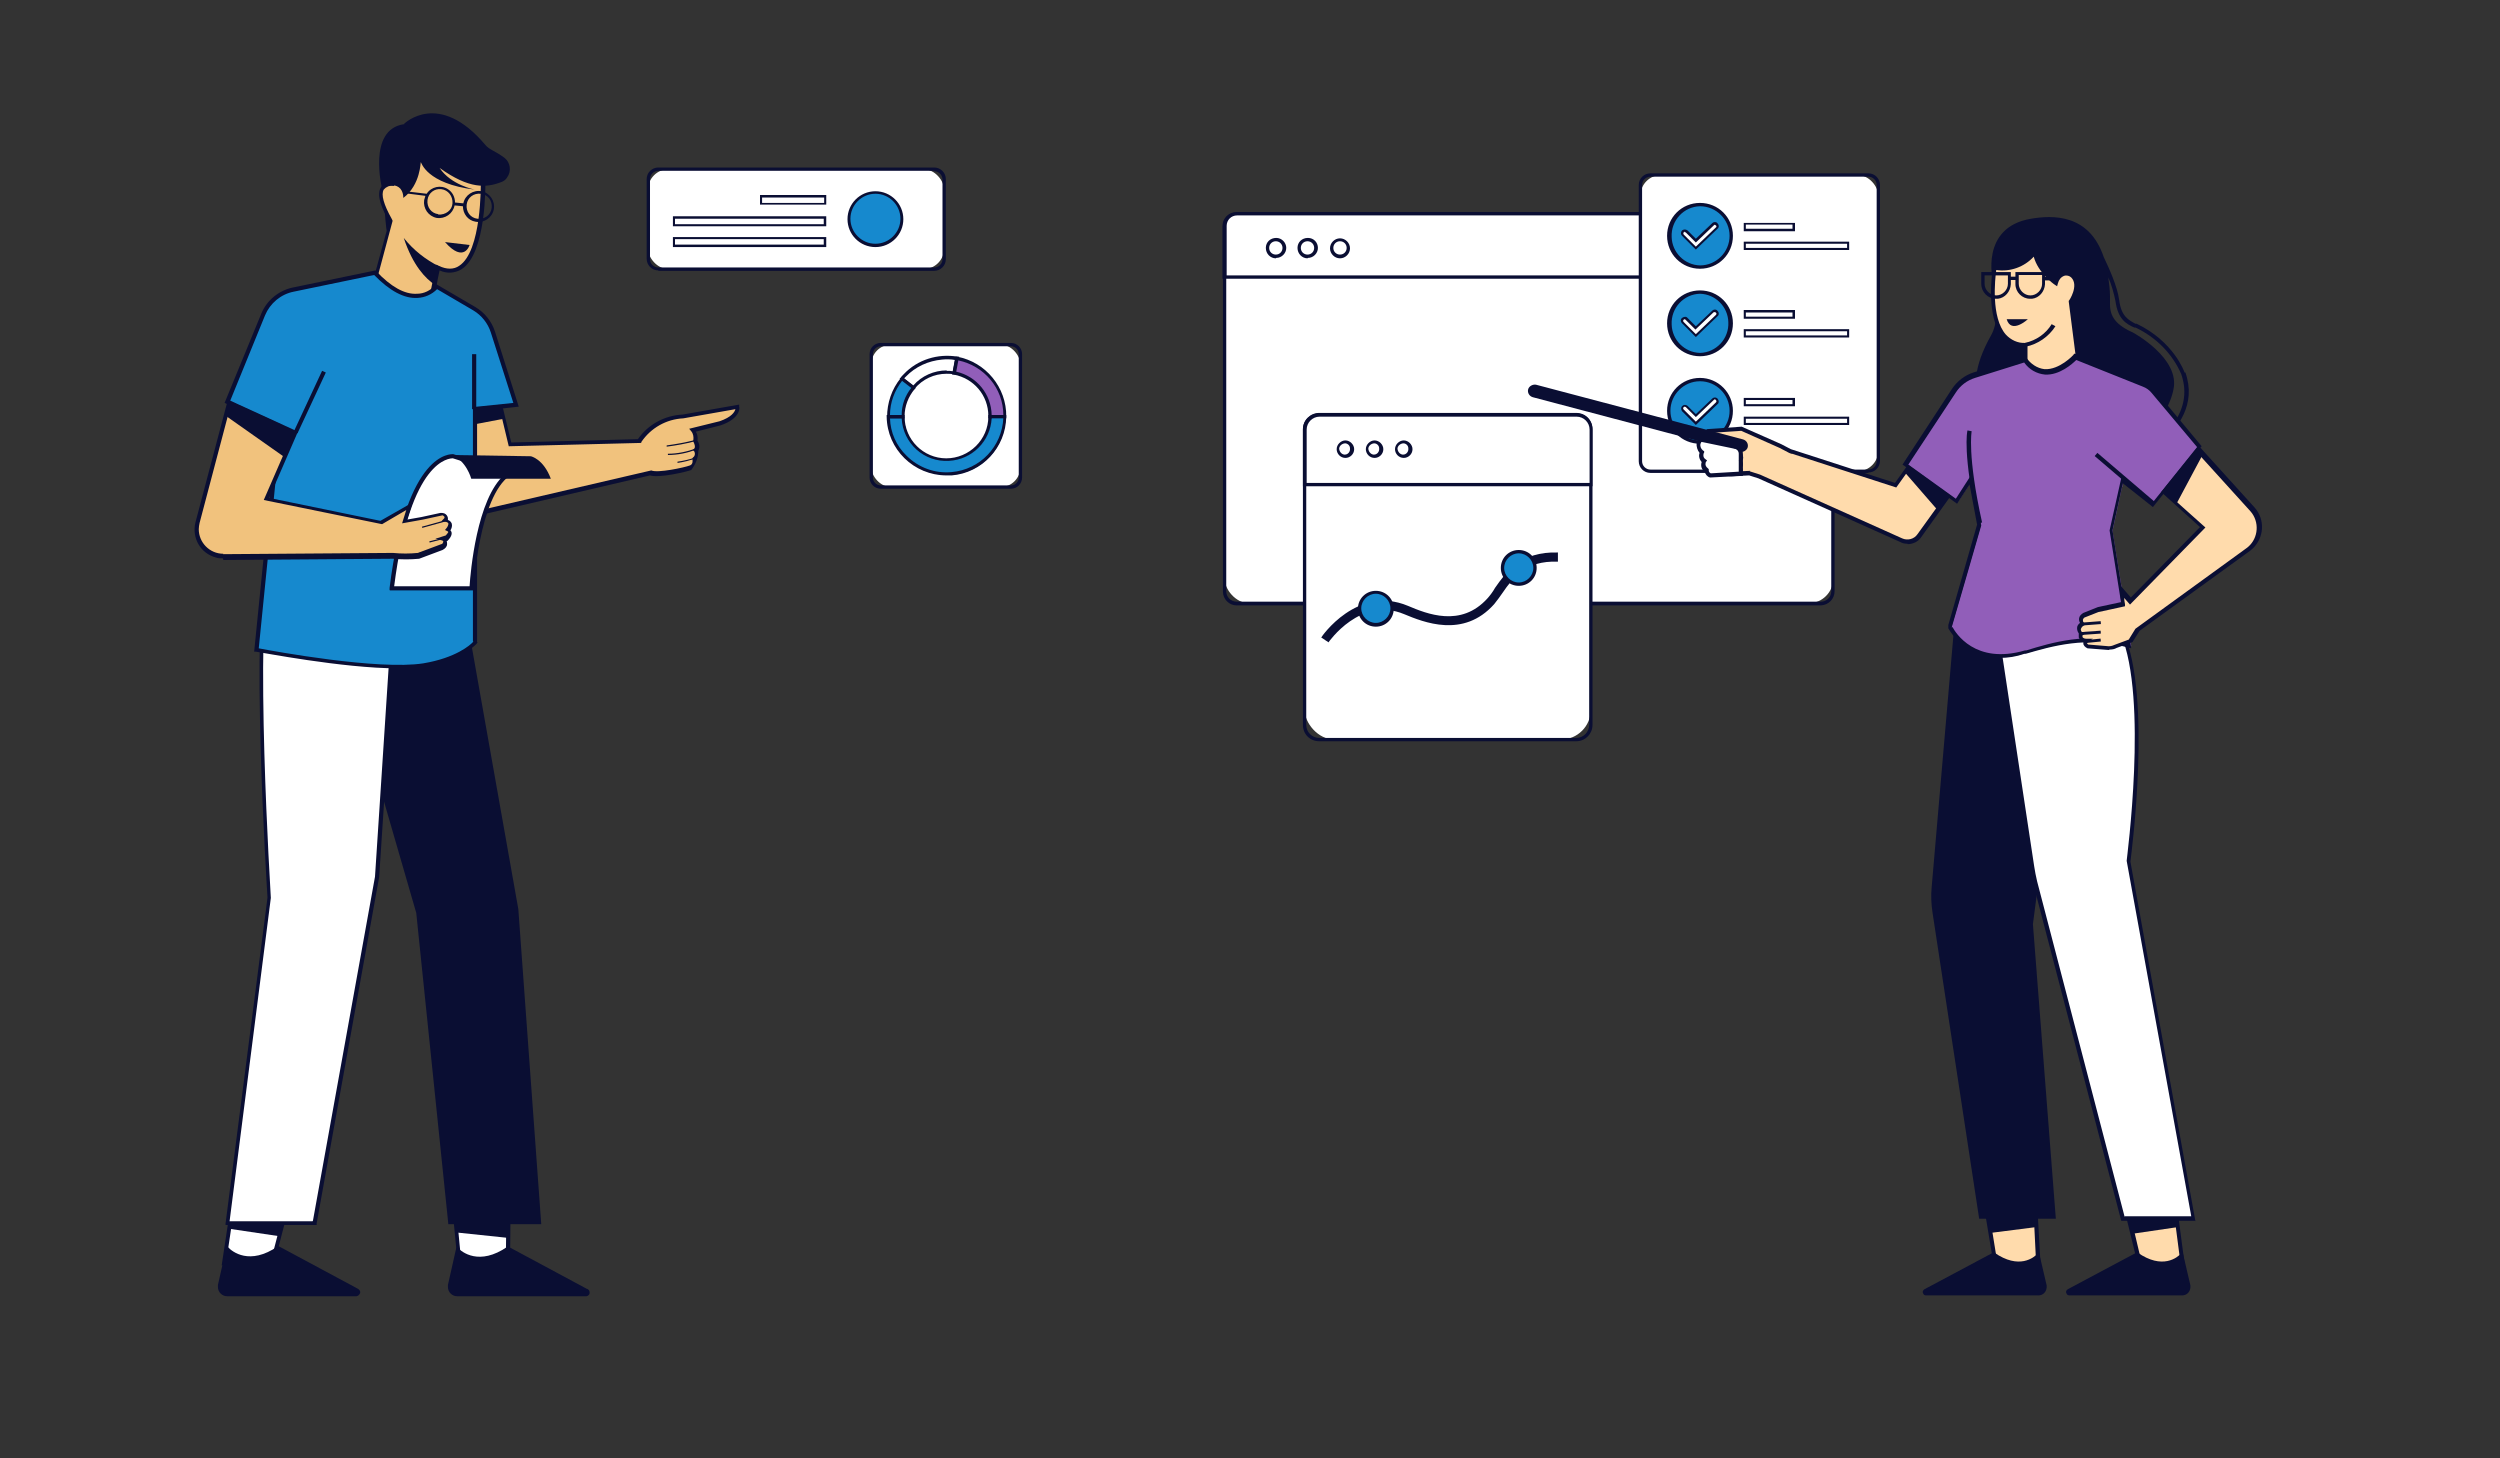 <?xml version="1.0" encoding="UTF-8"?>
<svg id="Layer_1" xmlns="http://www.w3.org/2000/svg" version="1.1" viewBox="0 0 600 350">
  <rect x="0" y="0" width="600" height="350" fill="#333333" stroke="none"/>
  <!-- Generator: Adobe Illustrator 29.5.1, SVG Export Plug-In . SVG Version: 2.1.0 Build 141)  -->
  <defs>
    <style>
      .st0 {
        fill: #0a0e33;
      }

      .st1 {
        fill: #1689ce;
      }

      .st2 {
        fill: #fff;
      }

      .st3 {
        fill: #915eb9;
      }

      .st4 {
        fill: #ffdbac;
      }

      .st5 {
        fill: #f1c27d;
      }
    </style>
  </defs>
  <g id="Industry-Healthcare">
    <g>
      <g id="Chart">
        <rect class="st2" x="293.9" y="51.3" width="146.1" height="93.5" rx="6" ry="6"/>
        <path class="st0" d="M437,145.3h-140.2c-1.8,0-3.3-1.5-3.3-3.3h0V54.3c0-1.8,1.5-3.3,3.3-3.3h140.2c1.8,0,3.3,1.5,3.3,3.3v87.6c0,1.8-1.4,3.3-3.3,3.4h0ZM296.8,51.8c-1.4,0-2.5,1.1-2.5,2.5h0v87.6c0,1.4,1.1,2.5,2.5,2.5h140.2c1.4,0,2.5-1.1,2.5-2.5V54.3c0-1.4-1.1-2.5-2.5-2.5h-140.2Z"/>
        <path class="st2" d="M440,54.3v12.3h-146.1v-12.3c0-1.6,1.3-2.9,2.9-2.9h140.2c1.6,0,2.9,1.3,2.9,2.9h0Z"/>
        <path class="st0" d="M440.3,66.9h-146.9v-12.7c0-1.8,1.5-3.3,3.3-3.3h140.2c1.8,0,3.3,1.5,3.3,3.3v12.7h0ZM294.3,66.1h145.3v-11.9c0-1.4-1.1-2.5-2.5-2.5h-140.2c-1.4,0-2.5,1.1-2.5,2.5h0v11.9Z"/>
        <circle class="st2" cx="306.2" cy="59.5" r="2"/>
        <path class="st0" d="M306.2,62c-1.3,0-2.4-1.1-2.4-2.5s1.1-2.4,2.5-2.4c1.3,0,2.4,1.1,2.4,2.4s-1.1,2.4-2.4,2.4h0ZM306.2,57.9c-.9,0-1.6.7-1.6,1.6s.7,1.6,1.6,1.6,1.6-.7,1.6-1.6h0c0-.9-.7-1.6-1.6-1.6h0,0Z"/>
        <circle class="st2" cx="313.8" cy="59.5" r="2"/>
        <path class="st0" d="M313.8,62c-1.3,0-2.4-1.1-2.4-2.5s1.1-2.4,2.5-2.4,2.4,1.1,2.4,2.4-1.1,2.4-2.4,2.4h0ZM313.8,57.9c-.9,0-1.6.7-1.6,1.6s.7,1.6,1.6,1.6,1.6-.7,1.6-1.6h0c0-.9-.7-1.6-1.6-1.6h0,0Z"/>
        <circle class="st2" cx="321.6" cy="59.5" r="2"/>
        <path class="st0" d="M321.6,62c-1.3,0-2.4-1.1-2.4-2.4s1.1-2.4,2.4-2.4,2.4,1.1,2.4,2.4h0c0,1.3-1.1,2.4-2.4,2.4ZM321.6,57.9c-.9,0-1.6.7-1.6,1.6s.7,1.6,1.6,1.6,1.6-.7,1.6-1.6h0c0-.9-.7-1.6-1.6-1.6h0,0Z"/>
      </g>
      <g id="Checklist">
        <rect class="st2" x="393.7" y="42" width="57.1" height="71.1" rx="5" ry="5"/>
        <path class="st0" d="M448.4,113.5h-52.3c-1.6,0-2.8-1.3-2.8-2.8h0V44.4c0-1.6,1.3-2.8,2.8-2.8h52.3c1.6,0,2.8,1.3,2.8,2.8h0v66.2c0,1.6-1.3,2.8-2.8,2.8h0ZM396.1,42.4c-1.1,0-2,.9-2,2h0v66.3c0,1.1.9,2,2,2h52.3c1.1,0,2-.9,2-2V44.4c0-1.1-.9-2-2-2,0,0-52.3,0-52.3,0Z"/>
        <circle class="st1" cx="408" cy="56.6" r="7.5"/>
        <path class="st0" d="M408,64.5h0c-4.4,0-7.9-3.5-7.9-7.9s3.5-7.9,7.9-7.9h0c4.4,0,7.9,3.5,7.9,7.9s-3.5,7.9-7.9,7.9h0ZM408,49.5c-3.9.1-7,3.4-6.8,7.4.1,3.7,3.1,6.7,6.8,6.8h0c3.9,0,7.1-3.2,7.1-7.1h0c0-3.9-3.2-7.1-7.1-7.1h0Z"/>
        <path class="st2" d="M407,59.5l-3.1-3.1c-.3-.3-.3-.7,0-.9h0c.3-.3.7-.3.9,0h0s2.2,2.2,2.2,2.2l4.1-3.9c.3-.3.7-.3.9,0h0c.3.3.3.7,0,.9l-5,4.8Z"/>
        <path class="st0" d="M407,59.9l-3.3-3.3c-.4-.4-.3-1,0-1.3.4-.3.9-.3,1.3,0l2,2,3.9-3.7c.2-.2.4-.3.7-.3.2,0,.5.1.6.3.4.4.4,1,0,1.3l-5.2,5h0ZM404.4,55.6c-.2,0-.4.2-.4.4h0c0,.1,0,.2.1.3l2.9,2.9,4.8-4.6c.2-.1.2-.4,0-.5,0,0,0,0,0,0-.2-.2-.4-.2-.5,0l-4.3,4.1-2.4-2.4c0,0-.2-.1-.3-.1h0Z"/>
        <rect class="st2" x="418.8" y="53.7" width="11.7" height="1.5"/>
        <path class="st0" d="M430.8,55.5h-12.3v-2h12.3v2ZM419,54.9h11.2v-1h-11.2v1Z"/>
        <rect class="st2" x="418.8" y="58.2" width="24.8" height="1.5"/>
        <path class="st0" d="M443.8,60h-25.3v-2h25.3v2ZM419,59.5h24.3v-1h-24.3v1Z"/>
        <circle class="st1" cx="408" cy="77.6" r="7.5"/>
        <path class="st0" d="M408,85.5h0c-4.4,0-7.9-3.5-7.9-7.9s3.5-7.9,7.9-7.9h0c4.4,0,7.9,3.5,7.9,7.9s-3.5,7.9-7.9,7.9h0ZM408,70.5c-3.9.1-7,3.4-6.8,7.4.1,3.7,3.1,6.7,6.8,6.8h0c3.9-.1,7-3.4,6.8-7.4-.1-3.7-3.1-6.7-6.8-6.8Z"/>
        <path class="st2" d="M407,80.6l-3.1-3.1c-.3-.3-.3-.7,0-.9h0c.3-.3.7-.3.9,0h0s2.2,2.2,2.2,2.2l4.1-3.9c.3-.3.7-.3.9,0h0c.3.3.3.7,0,.9l-5,4.9h0Z"/>
        <path class="st0" d="M407,80.9l-3.3-3.3c-.4-.4-.4-1,0-1.3s1-.4,1.3,0l2,2,3.9-3.7c.2-.2.4-.3.7-.3.2,0,.5.1.6.3.2.2.3.4.3.7,0,.2-.1.5-.3.6l-5.2,5h0ZM404.4,76.6c-.1,0-.2,0-.3.1-.2.2-.2.4,0,.6l2.9,2.9,4.8-4.6c.2-.2.2-.4,0-.6,0,0-.2-.1-.3-.1-.1,0-.2,0-.3.1l-4.3,4.1-2.4-2.4c0,0-.2-.1-.3-.1h0Z"/>
        <rect class="st2" x="418.8" y="74.7" width="11.7" height="1.5"/>
        <path class="st0" d="M430.8,76.5h-12.3v-2.1h12.3v2.1ZM419,76h11.2v-1h-11.2v1Z"/>
        <rect class="st2" x="418.8" y="79.2" width="24.8" height="1.5"/>
        <path class="st0" d="M443.8,81h-25.3v-2h25.3v2ZM419,80.5h24.3v-1h-24.3v1Z"/>
        <circle class="st1" cx="408" cy="98.6" r="7.5"/>
        <path class="st0" d="M408,106.5h0c-4.4,0-7.9-3.5-7.9-7.9s3.5-7.9,7.9-7.9h0c4.4,0,7.9,3.6,7.9,7.9h0c0,4.4-3.5,7.9-7.9,7.9h0ZM408,91.5c-3.9,0-7.1,3.2-7.1,7.1,0,1.9.8,3.7,2.1,5,1.3,1.3,3.1,2.1,5,2.1h0c3.9,0,7.1-3.2,7.1-7.1,0-3.9-3.2-7.1-7.1-7.1h0Z"/>
        <path class="st2" d="M407,101.6l-3.1-3.1c-.3-.3-.3-.7,0-.9h0c.3-.3.7-.3.9,0h0s2.2,2.2,2.2,2.2l4.1-3.9c.3-.3.7-.3.9,0h0c.3.3.3.7,0,.9l-5,4.8h0Z"/>
        <path class="st0" d="M407,102l-3.3-3.3c-.3-.4-.3-1,.1-1.3.3-.3.8-.3,1.2,0l2,2,3.9-3.7c.2-.2.4-.3.7-.3.5,0,.9.5.9,1,0,.2-.1.5-.3.6l-5.2,5h0ZM404.4,97.6c-.1,0-.2,0-.3.1-.2.2-.2.4,0,.6l2.9,2.9,4.8-4.6c.2-.2.2-.4,0-.6-.1-.2-.4-.2-.5,0,0,0,0,0,0,0l-4.3,4.1-2.4-2.4c0,0-.2-.1-.3-.1h0Z"/>
        <rect class="st2" x="418.8" y="95.8" width="11.7" height="1.5"/>
        <path class="st0" d="M430.8,97.5h-12.3v-2h12.3v2ZM419,97h11.2v-1h-11.2v1Z"/>
        <rect class="st2" x="418.8" y="100.3" width="24.8" height="1.5"/>
        <path class="st0" d="M443.8,102h-25.3v-2h25.3v2ZM419,101.5h24.3v-1h-24.3v1Z"/>
      </g>
      <g id="Chart-2">
        <rect class="st2" x="313.1" y="99.5" width="68.7" height="78" rx="7.2" ry="7.2"/>
        <path class="st0" d="M378.3,177.9h-61.7c-2.2,0-3.9-1.7-3.9-3.9v-71c0-2.2,1.8-3.9,3.9-3.9h61.7c2.2,0,3.9,1.7,3.9,3.9v71c0,2.1-1.7,3.9-3.9,3.9ZM316.6,99.9c-1.7,0-3.1,1.4-3.1,3.1h0v71c0,1.7,1.4,3.1,3.1,3.1h61.7c1.7,0,3.1-1.4,3.1-3.1h0v-71c0-1.7-1.4-3.1-3.1-3.1h-61.7Z"/>
        <path class="st2" d="M381.8,103v13.3h-68.6v-13.3c0-1.9,1.6-3.5,3.5-3.5h61.7c1.9,0,3.5,1.6,3.5,3.5Z"/>
        <path class="st0" d="M382.2,116.7h-69.5v-13.6c0-2.2,1.8-3.9,3.9-3.9h61.7c2.2,0,3.9,1.7,3.9,3.9v13.6h0ZM313.6,115.9h67.9v-12.8c0-1.7-1.4-3.1-3.1-3.1h-61.7c-1.7,0-3.1,1.4-3.1,3.1h0v12.8h0Z"/>
        <path class="st0" d="M318.9,154.2l-1.8-1.2c0-.1,8.6-12.7,20.8-7.6,4.5,1.9,12.7,5.3,19.1-1.8.7-.8,1.3-1.6,1.8-2.5,2.6-3.7,6.1-8.8,15.1-8.5v2.2c-7.9-.3-10.8,3.9-13.3,7.5-.6.9-1.3,1.8-2,2.7-7.4,8.3-17,4.3-21.6,2.4-10.5-4.4-18.1,6.7-18.2,6.8h0Z"/>
        <circle class="st1" cx="330.2" cy="146" r="3.9"/>
        <path class="st0" d="M330.2,150.4c-2.4,0-4.3-1.9-4.3-4.3s1.9-4.3,4.3-4.3c2.4,0,4.3,1.9,4.3,4.3h0c0,2.4-1.9,4.3-4.3,4.3h0ZM330.2,142.5c-1.9,0-3.5,1.6-3.5,3.5s1.6,3.5,3.5,3.5,3.5-1.6,3.5-3.5h0c0-1.9-1.6-3.5-3.5-3.5h0Z"/>
        <circle class="st1" cx="364.5" cy="136.3" r="3.9"/>
        <path class="st0" d="M364.5,140.6c-2.4,0-4.3-1.9-4.3-4.3s1.9-4.3,4.3-4.3,4.3,1.9,4.3,4.3h0c0,2.4-1.9,4.3-4.3,4.3h0ZM364.5,132.8c-1.9,0-3.5,1.6-3.5,3.5s1.6,3.5,3.5,3.5,3.5-1.6,3.5-3.5h0c0-1.9-1.6-3.5-3.5-3.5h0Z"/>
        <circle class="st2" cx="322.9" cy="107.8" r="1.7"/>
        <path class="st0" d="M322.9,109.9c-1.2,0-2.1-1-2.1-2.1s1-2.1,2.1-2.1,2.1,1,2.1,2.1h0c0,1.2-1,2.1-2.1,2.1ZM322.9,106.4c-.7,0-1.4.5-1.5,1.2,0,.7.5,1.4,1.2,1.5,0,0,.2,0,.2,0,.7,0,1.3-.7,1.2-1.5,0-.7-.6-1.2-1.2-1.2Z"/>
        <circle class="st2" cx="329.9" cy="107.8" r="1.7"/>
        <path class="st0" d="M329.9,109.9c-1.2,0-2.1-1-2.1-2.1s1-2.1,2.1-2.1,2.1,1,2.1,2.1h0c0,1.2-1,2.1-2.1,2.1ZM329.9,106.4c-.7,0-1.4.5-1.5,1.2,0,.7.5,1.4,1.2,1.5,0,0,.2,0,.2,0,.7,0,1.3-.7,1.2-1.5,0-.7-.6-1.2-1.2-1.2Z"/>
        <circle class="st2" cx="336.9" cy="107.8" r="1.7"/>
        <path class="st0" d="M336.9,109.9c-1.2,0-2.1-1-2.1-2.1s1-2.1,2.1-2.1,2.1,1,2.1,2.1h0c0,1.2-1,2.1-2.1,2.1ZM336.9,106.4c-.7,0-1.4.5-1.5,1.2,0,.7.5,1.4,1.2,1.5,0,0,.2,0,.2,0,.7,0,1.3-.7,1.2-1.5,0-.7-.6-1.2-1.2-1.2Z"/>
      </g>
      <g id="Woman-2">
        <path class="st0" d="M524.3,89.4c-.1-.3-2.7-7.5-11.5-11.7h-.3c-1.6-.9-3.4-1.7-3.9-5.7-.4-3.2-2.5-7.8-3.7-10.3-3.5-10.4-12.2-10.1-17.5-9.2-12.3,2.1-9.1,14.9-9.1,14.9,1.5,5.9,1,10.5-.4,13-8.8,15.6,1,19.2,1,19.2.4.2.8.4,1.2.6,3.3,3.8,9.4,6.3,18.4,7.6,4.1.5,8.2.8,12.4.8,1.2,0,2.5,0,3.7-.4,1.7-.4,3.2-1.2,4.4-2.3,3.6-3.1,8.2-8.8,5.5-16.5h0ZM520.6,102.8c-.7.8-1.5,1.6-2.3,2.3-1.3,1-2.7,1.6-4.3,1.9-1.6.5-21.9,1.6-31.3-5.6,11.2,4.4,25,4.3,25,4.3,12-.8,13.9-12.1,13.9-12.1,1.8-7.6-9.7-13.8-9.7-13.8-6.4-2.8-5.4-6.1-5.5-8.6,0-1.5-.2-3.1-.4-4.6.8,1.8,1.3,3.7,1.7,5.6.6,4.6,2.8,5.6,4.5,6.4h.3c4.9,2.3,8.9,6.3,11,11.2,1.6,4.6.6,9-2.8,13.1h0s0,0,0,0Z"/>
        <path class="st4" d="M500.1,96.3l-3.1-23.9s2.7-4,.4-6.3c-.9-.9-3.2-1.3-4,1.6,0,0-4.6-3.3-5-7.5,0,0-2.8,4.8-9.7,3.9,0,0-3.1,18.7,7.3,18.6v14.2l14-.6h0Z"/>
        <path class="st0" d="M485.6,97.5v-14.2c-1.9,0-3.7-.9-4.9-2.3-4.3-5-2.5-16.3-2.4-16.8v-.5c0,0,.6,0,.6,0,6.6.9,9.2-3.6,9.2-3.6l.8-1.4.2,1.6c.3,3,3.1,5.7,4.3,6.7.3-.9,1-1.5,1.9-1.8.9-.2,1.9,0,2.6.7,2.2,2.2.2,5.9-.3,6.7l3.1,24.3-15.1.6h0ZM486.6,82.2v14.3l12.9-.6-3-23.5v-.2c.1,0,2.5-3.7.6-5.6-.4-.4-1.1-.6-1.7-.4-.8.3-1.3,1-1.5,1.8l-.2.7-.6-.4c-.2-.1-4-2.9-5-6.7-2.3,2.5-5.7,3.7-9,3.2-.3,2.2-1.3,11.4,2.3,15.5,1.2,1.3,2.9,2.1,4.6,2h.5c0,0,0,0,0,0Z"/>
        <polygon class="st4" points="489.2 304.3 479.1 304.3 477.7 295.9 476.3 287.2 488.3 287.1 488.7 294.5 489.2 304.3"/>
        <path class="st0" d="M489.8,304.8h-11.1l-3-18,13.1-.2,1,18.2h0ZM479.5,303.8h9.2l-.8-16.2-11,.2,2.6,16.1h0Z"/>
        <path class="st0" d="M489.1,300.8c-.9,1-4.5,4-10.5-.2,0,0-.1,0-.2,0l-16.5,8.8c-.4.2-.6.7-.3,1.1.1.3.4.4.7.4h26.9c1.1,0,1.9-.8,2-1.9,0-.2,0-.3,0-.5l-1.8-7.7c0,0,0-.2-.2-.2s0,0-.1,0h0Z"/>
        <polygon class="st0" points="488.7 294.5 477.7 295.9 476.3 287.2 488.3 287.1 488.7 294.5"/>
        <path class="st0" d="M469,150.4l-5.4,62.5c-.2,2-.1,4.1.2,6.1l11.2,73.5h18.4l-5.5-70.7,9.3-71.4h-28.2s0,0,0,0Z"/>
        <polygon class="st4" points="524 304.3 513.8 304.3 511.8 296.1 509.7 287.2 521.7 287.1 522.7 294.5 524 304.3"/>
        <path class="st0" d="M524.5,304.8h-11.1l-4.4-18,13.1-.2,2.4,18.2h0ZM514.2,303.8h9.2l-2.1-16.2-10.9.2,3.8,16.1h0Z"/>
        <polygon class="st0" points="522.7 294.5 511.8 296.1 509.7 287.2 521.7 287.1 522.7 294.5"/>
        <path class="st0" d="M523.5,300.8c-.9,1-4.5,4-10.5-.2,0,0-.1,0-.2,0l-16.5,8.8c-.4.2-.6.7-.3,1.1.1.3.4.4.7.4h27c1.1,0,1.9-.8,2-1.9,0-.2,0-.3,0-.5l-1.8-7.7c0,0,0-.2-.2-.2s0,0-.1,0h0Z"/>
        <path class="st2" d="M478.8,149.1l8.9,58.8c.2,1.2.4,2.5.8,3.7l21.1,80.8h16.9l-15.6-85.8s5.4-39.2-1.5-54.9l-30.5-2.6h0Z"/>
        <path class="st0" d="M527,293h-17.9l-21.2-81.2c-.3-1.2-.6-2.5-.8-3.7l-9-59.4,31.5,2.7v.3c6.9,15.4,2,52.6,1.7,55.1l15.6,86.3h0ZM510,291.9h15.9l-15.5-85.3h0c0-.5,5.2-38.9-1.4-54.4l-29.6-2.5,8.8,58.2c.2,1.2.4,2.4.7,3.6l21,80.5h0Z"/>
        <path class="st0" d="M493.3,66.4h-2.5c0,0,0-1.1,0-1.1h-7.1v1.1h-1.1v-1.1h-7.1v2.8c0,2,1.6,3.6,3.5,3.6.2,0,.3,0,.5,0,1.7-.2,3-1.7,3.1-3.5v-1h1.1v1c0,1.9,1.6,3.5,3.5,3.5.2,0,.3,0,.5,0,1.7-.2,3-1.7,3.1-3.5v-.9h2.5c0,0,0-.9,0-.9h0ZM481.9,68.1c0,1.5-1.3,2.8-2.8,2.8-1.5,0-2.8-1.3-2.8-2.8v-2h5.6v2s0,0,0,0ZM490.1,68.1c0,1.5-1.3,2.8-2.8,2.8-1.5,0-2.8-1.3-2.8-2.8v-2.1h5.6v1.2h0v.9h0Z"/>
        <path class="st4" d="M472,112.7l-7,9.7-4.4,6c-1,1.4-2.8,1.9-4.3,1.1l-34.1-15.3-2.3-.8-4.3.2c-1.3,0-2.6-.6-3.3-1.7l-2.9-4.8.6-3.8,7.9-.6,9.4,4.1,2.3,1.2h0l25.3,8.2,2.2-3.1,5.6-7.9,9.2,7.4h0Z"/>
        <path class="st0" d="M457.8,130.5c-.6,0-1.2-.1-1.7-.4l-34.1-15.3-2.2-.7-4.2.2c-1.5,0-2.9-.7-3.7-2l-3-4.9.7-4.4,8.4-.6,9.5,4.2,2.3,1.2,25,8.1,7.9-11.1,10,7.9-11.6,16.2c-.7,1.1-2,1.7-3.3,1.7h0ZM419.9,113.1l2.5.8,34.1,15.3c1.3.6,2.9.2,3.7-1l11.1-15.4-8.4-6.7-7.8,10.9-25-8.1h0c0,.1-.7-.2-.7-.2l-2.3-1.2-9.2-4.1-7.4.5-.5,3.2,2.9,4.6c.6,1,1.7,1.5,2.8,1.5l4.4-.2h0Z"/>
        <rect class="st0" x="391.4" y="73" width="3.1" height="54.5" rx="1.6" ry="1.6" transform="translate(195.8 454.7) rotate(-75.2)"/>
        <path class="st2" d="M407.6,106.4c-.1.8.2,1.6.8,2.1-.3.8,0,1.7.6,2.2-.4.8-.2,1.7.6,2.2,0,.6.4,1.1,1,1.2l7.3-.4v-4.8c0-.8-.6-1.5-1.4-1.7l-7.7-1.6c-.5,0-.9.2-1,.7,0,0,0,0,0,.1h0Z"/>
        <path class="st0" d="M410.4,114.6h0c-.7-.2-1.1-.8-1.3-1.4-.7-.5-1-1.4-.7-2.3-.5-.6-.8-1.4-.5-2.2-.5-.6-.8-1.5-.7-2.3h0c0-.4.2-.7.5-1,.3-.2.7-.3,1.1-.2l7.7,1.6c1,.2,1.8,1.1,1.8,2.2v5.2l-7.9.4h0ZM408.1,106.5c-.1.6.1,1.2.6,1.6l.3.2v.3c-.1,0-.5,1.1.3,1.6l.4.3-.3.4c0,.1-.4.8.5,1.5l.2.2v.3c0,.3.2.6.5.7l6.7-.4v-4.3c0-.6-.4-1.1-1-1.2l-7.7-1.6c0,0-.2,0-.3,0,0,0-.1.2-.1.3h0,0Z"/>
        <polygon class="st0" points="472 112.7 465 122.4 457.1 113.3 462.8 105.4 472 112.7"/>
        <path class="st3" d="M528.1,107.3l-8.9,11-2.2,2.8-7.4-5.9-.2,1v.6h-.1l-2.3,10.6.3,1.9,2.1,13h0l1.7,10.4.4,2.4c-10.1-2.9-18.8-.2-25.1,1.6-13.4,3.9-18.1-6-18.1-6v-.2c0,0,.1-.2.1-.2l7-24.2-2-11-3.4,5.2-12.2-8.8,11.6-17.7c1.2-1.7,2.9-3,4.9-3.7l12.1-3.8c5.1,7,12.1-.6,12.1-.6l16.4,6.6c.8.3,1.6.9,2.2,1.6l11.2,13.4h0Z"/>
        <path class="st0" d="M480.3,158c-5.2.1-10.1-2.7-12.7-7.2v-.2c0,0,0-.6,0-.6l6.9-24.1-1.8-9.6-3,4.6-13.1-9.4,11.9-18.2c1.2-1.8,3-3.2,5.1-3.9l12.5-3.9.2.3c1,1.5,2.6,2.6,4.4,2.8,3.6.2,6.9-3.4,6.9-3.4l.2-.3h.3c0,.1,16.4,6.7,16.4,6.7.9.4,1.7,1,2.4,1.7l11.5,13.8-11.7,14.6-7.2-5.7-.2.8-2.3,10.5,4.5,28.3-.8-.2c-9.8-2.8-18.3-.3-24.5,1.5h-.3c-2,.7-4,1-6,1h0ZM468.6,150.5c.7,1.3,5.4,9.1,17.4,5.6h.3c6.2-1.9,14.5-4.4,24.3-1.8l-4.3-27,2.9-13,7.6,6.1,10.5-13.1-11-13.1c-.5-.6-1.2-1.1-2-1.4l-16-6.4c-.9.9-4,3.7-7.5,3.5-2-.2-3.8-1.2-5-2.9l-11.8,3.7c-1.9.6-3.5,1.8-4.6,3.5l-11.4,17.3,11.4,8.2,3.8-5.9,2.3,12.3h0c0,.1-7.1,24.5-7.1,24.5h0Z"/>
        <path class="st4" d="M539.5,131.9l-26.6,19.2-1.6,2.6-3.7,1.3c-.5.2-1,.4-1.5.4l-4.9-.4c-1.3-.6-.4-1.3-.4-1.3-1.7,0-1.7-1.4-1.4-1.7-.6-.5-.6-1.4,0-2,.1-.1.3-.3.4-.3-.5-.5-.5-1.3,0-1.8.1-.1.2-.2.4-.3l3.4-1.4,6.1-1.3c-.2-.9-.3-1.9-.3-2.9h0v-.2l2,2.4,17.3-17.7-6.3-5.6-3.1-2.8,8.3-10.2,1.1,1.2,11.9,13.1c2.4,2.7,2.1,6.8-.5,9.2-.2.1-.3.3-.5.4h0Z"/>
        <path class="st0" d="M506.1,156l-5.1-.4h0c-.6-.3-1-.7-1-1.2,0,0,0-.2,0-.3-.5-.2-.9-.6-1.1-1.1,0-.3,0-.6,0-1-.3-.4-.4-.8-.4-1.3,0-.5.3-.9.7-1.2-.2-.4-.3-.8-.2-1.2.1-.5.5-.9,1-1.2h0l3.5-1.4,5.6-1.2c-.1-.8-.2-1.6-.3-2.5v-1.6l2.6,3,16.6-16.9-9.3-8.4,9-11.1,13.4,14.8c2.6,2.9,2.3,7.3-.5,9.9-.2.2-.4.3-.6.5l-26.5,19.2-1.7,2.7-3.8,1.4c-.5.3-1.1.4-1.7.4h0ZM501.3,154.7l4.8.4c.4,0,.9-.1,1.3-.3h0l3.5-1.3,1.6-2.6h0c0,0,26.6-19.3,26.6-19.3,2.7-1.9,3.3-5.7,1.4-8.4-.1-.2-.3-.3-.4-.5l-12.6-13.9-7.6,9.4,9.4,8.4-18.1,18.5-1.4-1.6c0,.4.1,1,.2,1.5v.5c.1,0-6.4,1.4-6.4,1.4l-3.3,1.3c-.2.1-.3.3-.4.5,0,.3,0,.6.3.8l.3.4-.5.3c-.3.2-.5.5-.6.8,0,.3.1.6.4.8l.4.4-.4.3c0,.1,0,.3,0,.4.2.3.6.4,1,.4h1.5c0,0-1.3.9-1.3.9,0,0-.1,0-.1.2h0c0,.1.2.2.3.3h0Z"/>
        <polygon class="st0" points="528.6 109.2 522.3 121 519.3 118.3 527.5 108 528.6 109.2"/>
        <path class="st0" d="M481.6,76.6h5.1s-4,3.7-5.1,0Z"/>
        <rect class="st0" x="509.5" y="105.9" width="1" height="18.4" transform="translate(91.3 428.1) rotate(-49.5)"/>
        <path class="st0" d="M416.6,114.1h-.3v-.7c.4,0,1.1,0,1.3-.3s0-.6-.1-.8v-.2c-.1,0,0-.2,0-.2,0,0,.5-.7,0-1.1l-.2-.2.2-.2s.5-.7,0-1.2h-.1c0-.1,0-.3,0-.3,0-.3,0-.5-.1-.7-.3-.4-.8-.6-1.2-.6v-.7c.8,0,1.4.4,1.8.9.2.3.3.7.2,1.1.3.5.4,1.2,0,1.7.3.5.3,1.1,0,1.6.2.4.2.9,0,1.3-.4.4-1,.7-1.6.6h0Z"/>
        <path class="st0" d="M474.7,125.6c-3.7-16.5-2.6-22.1-2.5-22.3l1,.2h-.5c0-.1.5,0,.5,0,0,0-1.1,5.7,2.5,21.9l-.9.2h0Z"/>
        <path class="st0" d="M486.2,83.3l-.2-1c2.7-.6,5-2.2,6.4-4.5l.9.5c-1.6,2.5-4.2,4.3-7.1,4.9h0Z"/>
        <rect class="st0" x="499.8" y="149.2" width="4.4" height=".7" transform="translate(-10 39) rotate(-4.4)"/>
        <rect class="st0" x="499.5" y="151.6" width="4.7" height=".7" transform="translate(-9.6 36.2) rotate(-4.1)"/>
        <rect class="st0" x="500.8" y="153.3" width="3.4" height=".7" transform="translate(-12.8 50.8) rotate(-5.7)"/>
      </g>
    </g>
    <g>
      <g id="Chart-21" data-name="Chart-2">
        <rect class="st2" x="209.1" y="82.8" width="35.8" height="34.2" rx="4.8" ry="4.8" transform="translate(454 199.7) rotate(-180)"/>
        <path class="st0" d="M211.4,117.3c-1.5,0-2.7-1.2-2.7-2.7v-29.6c0-1.5,1.2-2.7,2.7-2.7h31.2c1.5,0,2.7,1.2,2.7,2.7v29.6h0c0,1.5-1.2,2.7-2.7,2.7h-31.2ZM211.4,83.1c-1.1,0-1.9.9-1.9,1.9v29.6c0,1.1.9,1.9,1.9,1.9h31.2c1.1,0,1.9-.9,1.9-1.9v-29.6c0-1.1-.9-1.9-1.9-1.9h-31.2Z"/>
        <path class="st1" d="M216.8,100h-3.5c0,7.7,6.2,14,14,14s14-6.2,14-14h-3.5c0,5.8-4.7,10.4-10.4,10.4-5.8,0-10.4-4.7-10.4-10.4h0Z"/>
        <path class="st0" d="M227.2,114.1h0c-7.9,0-14.3-6.3-14.4-14.1v-.4h4.3v.4c0,5.5,4.5,10,10,10,5.5,0,10.1-4.5,10.1-10v-.4h4.3v.4c-.1,7.4-5.8,13.5-13.1,14.1-.4,0-.8,0-1.2,0h0ZM238,100.4c-.3,5.5-4.7,9.9-10.2,10.2-6,.4-11.1-4.2-11.4-10.2h-2.8c.1,3.4,1.5,6.6,4,9,2.8,2.8,6.8,4.3,10.8,3.9,6.8-.6,12.1-6.1,12.4-13h-2.7Z"/>
        <path class="st2" d="M217.1,90.1c2.4-2.5,5.6-4,9-4.3,1.2,0,2.4,0,3.6.2l-.6,3.5c-3.7-.7-7.4.7-9.8,3.5l-2.8-2.2c.2-.2.4-.5.6-.7Z"/>
        <path class="st0" d="M219.3,93.6l-3.4-2.7.3-.3c.2-.3.4-.5.7-.8,3.3-3.5,8.2-5,12.9-4.2h.4c0,0-.8,4.3-.8,4.3h-.4c-.6-.2-1.2-.2-1.8-.2-3,0-5.8,1.3-7.7,3.6l-.2.3h0ZM227.2,89c.5,0,1,0,1.5.1l.5-2.7c-1-.2-2.1-.2-3.1-.1-3.3.3-6.4,1.7-8.7,4.1l-.4.4,2.2,1.7c2-2.3,5-3.6,8-3.6h0Z"/>
        <path class="st1" d="M216.5,90.9l2.8,2.2c-1.6,1.9-2.5,4.3-2.5,6.7v.2h-3.5c0-3.3,1.1-6.6,3.2-9.1Z"/>
        <path class="st0" d="M217.2,100.4h-4.3s0-.3,0-.3c0-3.4,1.1-6.7,3.3-9.4l.2-.3,3.4,2.7-.3.3c-1.5,1.8-2.4,4.1-2.4,6.5v.6h0ZM216.4,99.6c0-2.4.8-4.6,2.3-6.5l-2.2-1.7c-1.8,2.3-2.9,5.2-2.9,8.2h2.8s0,0,0,0Z"/>
        <path class="st3" d="M237.6,99.8c0-5.1-3.6-9.4-8.6-10.3l.6-3.5c6.7,1.2,11.6,7.1,11.5,13.9h-3.5v-.2s0,0,0,0Z"/>
        <path class="st0" d="M237.2,100.4h0s0-.6,0-.6c0-4.9-3.5-9-8.3-9.9h-.4c0,0,.8-4.3.8-4.3h.4c6.9,1.3,11.9,7.4,11.8,14.4v.4h-4.3s0,0,0,0ZM240.8,99.6h0c0-6.4-4.6-11.8-10.8-13.1l-.5,2.7c4.9,1.1,8.4,5.4,8.5,10.4h2.8s0,0,0,0Z"/>
      </g>
      <g id="Chart-3">
        <rect class="st2" x="155.5" y="40.5" width="71.1" height="24" rx="5" ry="5" transform="translate(382.1 105.1) rotate(-180)"/>
        <path class="st0" d="M158,64.9c-1.6,0-2.8-1.3-2.8-2.8v-19.1c0-1.6,1.3-2.8,2.8-2.8h66.2c1.6,0,2.8,1.3,2.8,2.8v19.2c0,1.6-1.3,2.8-2.8,2.8h-66.2s0,0,0,0ZM224.2,41h-66.2c-1.1,0-2,.9-2,2v19.2c0,1.1.9,2,2,2h66.2c1.1,0,2-.9,2-2v-19.1c0-1.1-.9-2-2-2h0Z"/>
        <circle class="st1" cx="210.1" cy="52.5" r="6.3"/>
        <path class="st0" d="M210.1,59.3c-3.7,0-6.7-3-6.7-6.7s3-6.7,6.7-6.7,6.7,3,6.7,6.7-3,6.7-6.7,6.7h0ZM204.1,52.5h0c0,3.3,2.7,6,6,6s6-2.7,6-6-2.7-6-6-6c-3.3,0-6,2.7-6,6Z"/>
        <rect class="st2" x="182.7" y="47.1" width="15.4" height="1.8" transform="translate(380.8 96) rotate(-180)"/>
        <path class="st0" d="M182.4,46.8h15.9v2.3h-15.9v-2.3ZM197.8,48.7v-1.3s-14.9,0-14.9,0v1.3s14.9,0,14.9,0h0Z"/>
        <rect class="st2" x="161.8" y="52.2" width="36.2" height="1.8" transform="translate(359.7 106.2) rotate(-180)"/>
        <path class="st0" d="M161.5,54.3v-2.4s36.8,0,36.8,0v2.4h-36.7s0,0,0,0ZM197.7,53.8v-1.3s-35.7,0-35.7,0v1.3s35.7,0,35.7,0h0Z"/>
        <rect class="st2" x="161.8" y="57.2" width="36.2" height="1.8" transform="translate(359.7 116.2) rotate(-180)"/>
        <path class="st0" d="M161.5,59.3v-2.4s36.8,0,36.8,0v2.4h-36.7s0,0,0,0ZM197.7,58.7v-1.3s-35.7,0-35.7,0v1.3s35.7,0,35.7,0h0Z"/>
      </g>
      <g id="Man">
        <path class="st0" d="M96.7,50.9l-1.3,6s0,0,0,0c-1.3.1-2.6-.8-2.7-2.2-.3-2.5-.5-6.2-.5-6.2,0,0,4.6,2.4,4.6,2.4Z"/>
        <path class="st5" d="M87.4,77l6.4-23.9c-.3-.7-5.6-9,.4-9.1,0,0,1-13,10.8-10.3s11,9.6,11,9.6c0,0,.6,26.2-10.9,20.8h0c-.4,1.8-.6,3-.8,4.1-.8,3.9-.5,4.2-1.9,10.5l-15-1.8h0Z"/>
        <path class="st0" d="M102.7,79.3l-15.9-1.9,6.6-24.2c0,0-.1-.1-.1-.2-1.4-2.5-3.1-6-1.9-8,.6-.9,1.5-1.4,2.5-1.4.1-1.6,1-7,4.6-9.5,2-1.3,4.5-1.6,6.7-.8,9.9,2.8,11.3,9.7,11.3,10h0c0,.7.3,17.4-5.7,21.3-1.6,1-3.6,1.1-5.3.3-.3,1.3-.5,2.4-.7,3.5-.3,1.5-.4,2.4-.6,3.4-.2,1.6-.5,3.2-1.3,7.1v.4c0,0,0,0,0,0ZM104.6,64.1s0,0,0,0v-.6c.1,0,.7.3.7.3,1.9.9,3.6.9,4.9,0,5.4-3.5,5.2-19.4,5.2-20.3-.1-.5-1.6-6.7-10.6-9.2-2-.7-4.1-.4-5.9.7-3.7,2.6-4.3,9.1-4.3,9.2v.4h-.4c-.8-.1-1.6.3-2.1.9-.7,1.2,0,3.6,1.9,7l.2.4v.2c0,0-6.3,23.5-6.3,23.5l14,1.7c.8-3.6,1-5.1,1.2-6.6.1-1,.3-2,.6-3.5.3-1.2.5-2.6.8-4h0Z"/>
        <path class="st0" d="M97,29.8c-8.9,1.2-5.3,15.5-5.3,15.5,1.8-1.1,3.4-1.1,4.4,0,.5.6.7,1.4.7,2.2,4.2-3.2,4.1-8.7,4.2-8.6s1.4,5.2,12.9,6.6c0,0-5.7-1.1-8.4-5.2,7.1,5.1,11.2,4.8,14.8,3.4.6-.2,1.1-.6,1.4-1.1,1.1-1.5.8-3.6-.6-4.7-2.4-1.8-3.6-1.9-4.6-3.1-11.2-13.3-19.5-5.1-19.5-5.1h0Z"/>
        <path class="st0" d="M97.4,45.7v.7c0,0,4.7.6,4.7.6-.1.3-.2.6-.3,1h0c-.3,2,1,3.9,3,4.3,2,.3,3.9-1,4.3-3l2,.2c0,1.8,1.2,3.4,3,3.7,2,.4,4-.9,4.4-2.9.4-2-.9-4-2.9-4.4s-4,.9-4.4,2.9l-2-.2c0-1.3-.6-2.5-1.7-3.2-1.7-1.1-4-.6-5.1,1.1l-5.1-.6h0ZM114.6,52.5h0s0,0,0,0c-1.7-.2-2.8-1.7-2.6-3.4.2-1.7,1.7-2.8,3.4-2.6,1.7.2,2.8,1.7,2.6,3.4-.2,1.7-1.7,2.8-3.4,2.6h0ZM105.2,51.4h0s0,0,0,0c-1.7-.2-2.8-1.7-2.6-3.4.2-1.7,1.7-2.8,3.3-2.6,1.7.2,2.8,1.7,2.7,3.4s-1.7,2.8-3.4,2.7h0Z"/>
        <path class="st0" d="M96.9,57.1c2.3,2.9,5.2,5.2,8.6,6.9-.4,1.7-1,3.3-1.2,4.3-2.1-1.4-5.2-4.5-7.4-11.2h0Z"/>
        <polygon class="st2" points="55 294.9 56.7 283.6 70.5 283.8 67.1 296.7 65.4 303.2 53.8 303.2 55 294.9"/>
        <path class="st0" d="M56.3,283.1l14.7.2-5.3,20.4h-12.5s3.1-20.6,3.1-20.6ZM65,302.7l4.8-18.5-12.7-.2-2.8,18.7h10.6s0,0,0,0Z"/>
        <polygon class="st0" points="56.7 283.6 70.5 283.8 67.1 296.7 55 294.9 56.7 283.6"/>
        <path class="st0" d="M54.6,299.3s0,0-.1,0c-.1,0-.2,0-.2.2l-2,8.9c0,.2,0,.3,0,.5,0,1.2,1,2.2,2.2,2.2h30.7c.5.1,1-.2,1.2-.7s-.2-1-.7-1.2l-18.8-10.1c0,0-.1,0-.2,0-6.8,4.7-11,1.3-12,.2h0Z"/>
        <polygon class="st2" points="122.1 283.8 122 297.1 121.9 303.2 110.3 303.2 109.6 295.8 108.4 283.6 122.1 283.8"/>
        <path class="st0" d="M109.9,303.7l-2-20.6,14.7.2-.2,20.4h-12.5s0,0,0,0ZM121.6,284.3l-12.7-.2,1.8,18.7h10.7s.2-18.5.2-18.5Z"/>
        <polygon class="st0" points="122.1 283.8 122 297.1 109.6 295.8 108.4 283.6 122.1 283.8"/>
        <path class="st0" d="M109.8,299.3s0,0-.1,0c-.1,0-.2.1-.2.2l-2,8.9c0,.2,0,.3,0,.5,0,1.2,1,2.2,2.2,2.2h30.7c.5.1,1-.2,1.1-.7s-.2-1-.7-1.1l-18.8-10.1c0,0-.1,0-.2,0-6.8,4.7-11,1.3-12,.2h0Z"/>
        <polygon class="st0" points="83.6 137.8 111.7 146.6 124.4 218.2 129.9 293.8 107.6 293.8 99.9 219.1 85.8 170.4 83.6 137.8"/>
        <path class="st2" d="M95.4,136.3l-30.7-3.1c-4.3,17,0,82.2,0,82.2l-10,78h20.8s15-83,15-83l4.9-74.1h0Z"/>
        <path class="st0" d="M54.1,293.9l10.1-78.5c-.2-3.3-4.2-65.6,0-82.3v-.4c.1,0,31.7,3.2,31.7,3.2l-4.9,74.6h0l-15,83.1v.4c0,0-21.8,0-21.8,0h0ZM75.1,293l14.9-82.6,4.8-73.6-29.9-3c-4,17.3.1,81,.1,81.7h0s-9.9,77.6-9.9,77.6h19.9s0,0,0,0Z"/>
        <path class="st5" d="M101.6,91.6l2.1-.7,13.8-4.5,3.4,14,1.5,6.1,31-.8c2.3-3.5,6.2-5.7,10.4-5.9l13.1-2.3s.4,2.4-4.2,3.9l-6.5,1.6c.6.7.8,1.6.6,2.5,0,0,1,1.5.2,2.3h0c.5.7.3,1.7-.4,2.2.2.8-.1,1.6-.9,2-1.2.5-8,2-9.7,1.3l-48.9,11.4-5.5-33.2h0Z"/>
        <path class="st0" d="M106.7,125.4l-5.7-34,16.8-5.5,4.9,20.3,30.4-.8c2.4-3.5,6.4-5.7,10.7-5.9l13.6-2.4v.5c.1.1.5,2.8-4.5,4.5l-5.9,1.5c.4.6.5,1.4.4,2.2.5.7.6,1.6.2,2.4,0,1.7-.7,3.3-1.7,4.6-1,.4-7.7,2-9.9,1.3l-49.3,11.5h0ZM156.2,112.9h.1c1.5.7,8-.7,9.3-1.2.8-.3.6-1.3.6-1.4v-.3c0,0,.1-.2.1-.2,0,0,0,0,0,0,.5-.3.6-1,.3-1.5l-.3-.3.3-.3c.4-.4,0-1.4-.2-1.7v-.2c-.1,0,0-.2,0-.2.1-.7,0-1.5-.5-2.1l-.5-.6,7.3-1.8c2.9-1,3.6-2.2,3.8-2.9l-12.5,2.2h0c-4.1.2-7.8,2.3-10.1,5.7v.2c-.1,0-31.8.8-31.8.8l-4.8-20-15,4.9,5.4,32.2,48.6-11.3h0Z"/>
        <polygon class="st0" points="117.5 86.4 120.9 100.5 106.7 103.2 103.7 90.9 117.5 86.4"/>
        <path class="st1" d="M66.5,105.6l.4-3.5-12.4-5.7,8.6-21c1.3-3.1,4-5.3,7.2-6l19.6-4c9.6,10.1,14.8,3.4,14.8,3.4l9,5.3c2.1,1.3,3.7,3.2,4.5,5.6l5.5,17.4-9.8,1.1v55.9c.1,0,0,.1,0,.1-.7.7-4.2,4-12.3,5.3-11.7,1.9-40.1-3.7-40.1-3.7l5-50.3h0Z"/>
        <path class="st0" d="M95.4,160.4c-13.1,0-33-3.9-34-4h-.4c0,0,5.1-50.8,5.1-50.8l.3-3.2-12.5-5.7,8.8-21.4c1.3-3.2,4.2-5.6,7.6-6.3l19.8-4.1.2.2c3.5,3.7,6.8,5.6,9.8,5.4,1.7,0,3.2-.8,4.3-2l.3-.3,9.4,5.5c2.2,1.3,3.9,3.4,4.7,5.9l5.7,18-10,1.1v55.4c.1,0,.1.2.1.2h-.1c0,.1-.2.3-.2.3-.7.7-4.4,4.1-12.6,5.5-2.1.3-4.2.5-6.3.4h0ZM113.5,153.9v-55.7c0,0,0-.5,0-.5l9.7-1-5.4-16.9c-.7-2.2-2.2-4.1-4.2-5.3l-8.7-5.1c-1.3,1.3-2.9,2-4.7,2.1-3.2.2-6.7-1.7-10.4-5.5l-19.3,4c-3.1.6-5.7,2.8-6.9,5.7l-8.4,20.6,12.3,5.6-5.4,53.7c3.6.7,28.8,5.3,39.5,3.6,7.8-1.3,11.3-4.4,12-5.2h0Z"/>
        <path class="st2" d="M113.1,141.1h-19.1c4.1-32.9,14.7-31.6,14.7-31.6l13.4,4.2c-7.8,5.4-9,27.5-9,27.5h0Z"/>
        <path class="st0" d="M93.5,141.6v-.5c4.1-33,14.8-32.1,15.3-32.1l14.4,4.5-.8.6c-7.5,5.2-8.7,26.9-8.7,27.1v.5h-20.1s0,0,0,0ZM112.7,140.7c.2-3.2,1.7-21,8.4-26.8l-12.4-3.9c-.7,0-10.2,0-14.1,30.7h18.1s0,0,0,0Z"/>
        <path class="st0" d="M127.4,109.5l-19.1-.3c3.6,1.2,4.8,5.7,4.8,5.7h19.1c-1.8-4.8-4.8-5.4-4.8-5.4Z"/>
        <path class="st5" d="M53.6,133.5c-.6,0-1.1,0-1.7-.2-3.4-.9-5.4-4.4-4.5-7.8l6.8-25.7.9-3.3,15.9,7.3-2.6,6-4.4,10,27.6,5.6,6.7-3.9-1.2,3.7,4.2-.8,4.6-1c.2,0,.4,0,.6,0,1.2.6.4,1.5.4,1.5,2.2.3.6,2.2.6,2.2,1.3.6-.3,1.9-.3,1.9l-.9.3c.6.1.7.5.7.8,0,.4-.4.8-.8.9l-5.6,2.1c-2.1.2-4.1.2-6.2,0l-40.7.3h0Z"/>
        <path class="st0" d="M53.5,134h0c-.6,0-1.2,0-1.7-.2-3.7-1-5.8-4.7-4.9-8.4l7.8-29.5,16.8,7.7-6.9,15.9,26.7,5.5,7.7-4.4-1.3,4.1,3.4-.6,4.6-1c.3,0,.6,0,.9.1.5.2.8.6.9,1.1,0,.2,0,.3,0,.5.4.1.7.4.9.8.2.6,0,1.2-.3,1.7.2.2.3.4.3.7,0,.8-.8,1.6-1,1.8h0c0,0-.2.1-.2.1.1.2.1.5.1.7,0,.6-.5,1.1-1.1,1.4l-5.6,2.1h0c-2.1.2-4.2.2-6.3,0l-40.7.3h0ZM53.5,133l40.8-.3h0c2,.2,4,.2,6,0l5.6-2.1c.3,0,.4-.3.5-.6,0,0,0-.2-.3-.3l-1.6-.4,2.5-.8c.3-.3.6-.8.6-.8s-.1-.2-.2-.2l-.6-.3.4-.5c.2-.2.5-.9.4-1.1s-.3-.3-.8-.4h-.9c0-.1.7-.8.7-.8,0,0,.1-.2.1-.3,0-.1-.2-.2-.4-.4,0,0-.2,0-.2,0l-4.6,1-5,.9,1-3.2-5.8,3.4-28.4-5.8,7-16.1-14.9-6.8-7.5,28.4c-.1.5-.2,1-.2,1.5,0,3.2,2.6,5.9,5.9,5.9h0Z"/>
        <polygon class="st0" points="70.5 103.6 77.3 89 78.2 89.4 71.4 104 70.5 103.6"/>
        <polygon class="st0" points="113.3 85 114.3 85 114.3 98.2 113.3 98.2 113.3 85"/>
        <polygon class="st0" points="55.1 96.5 71 103.8 68.4 109.8 54.2 99.8 55.1 96.5"/>
        <path class="st0" d="M160,107.2v-.3c2.2-.3,4.5-.7,6.8-1.3v.3c-2.2.6-4.5,1-6.8,1.3h0Z"/>
        <path class="st0" d="M160.3,109.2v-.3c2.3,0,4.6-.5,6.8-1.3v.3c-2.1.8-4.4,1.3-6.8,1.3h0Z"/>
        <path class="st0" d="M162.6,111.1v-.3c1.4-.2,2.8-.5,4.2-1v.3c-1.3.4-2.7.8-4.2,1h0Z"/>
        <rect class="st0" x="104" y="122.7" width=".3" height="6.1" transform="translate(10.9 259.7) rotate(-105.5)"/>
        <rect class="st0" x="102.5" y="129.3" width=".3" height="6.1" transform="translate(3 266.9) rotate(-105.7)"/>
        <rect class="st0" x="104.7" y="127.9" width=".3" height="3.5" transform="translate(5.5 263.6) rotate(-104.5)"/>
        <path class="st0" d="M112.7,58.8l-5.9-.7c4.6,5.2,5.9.7,5.9.7Z"/>
      </g>
    </g>
  </g>
</svg>